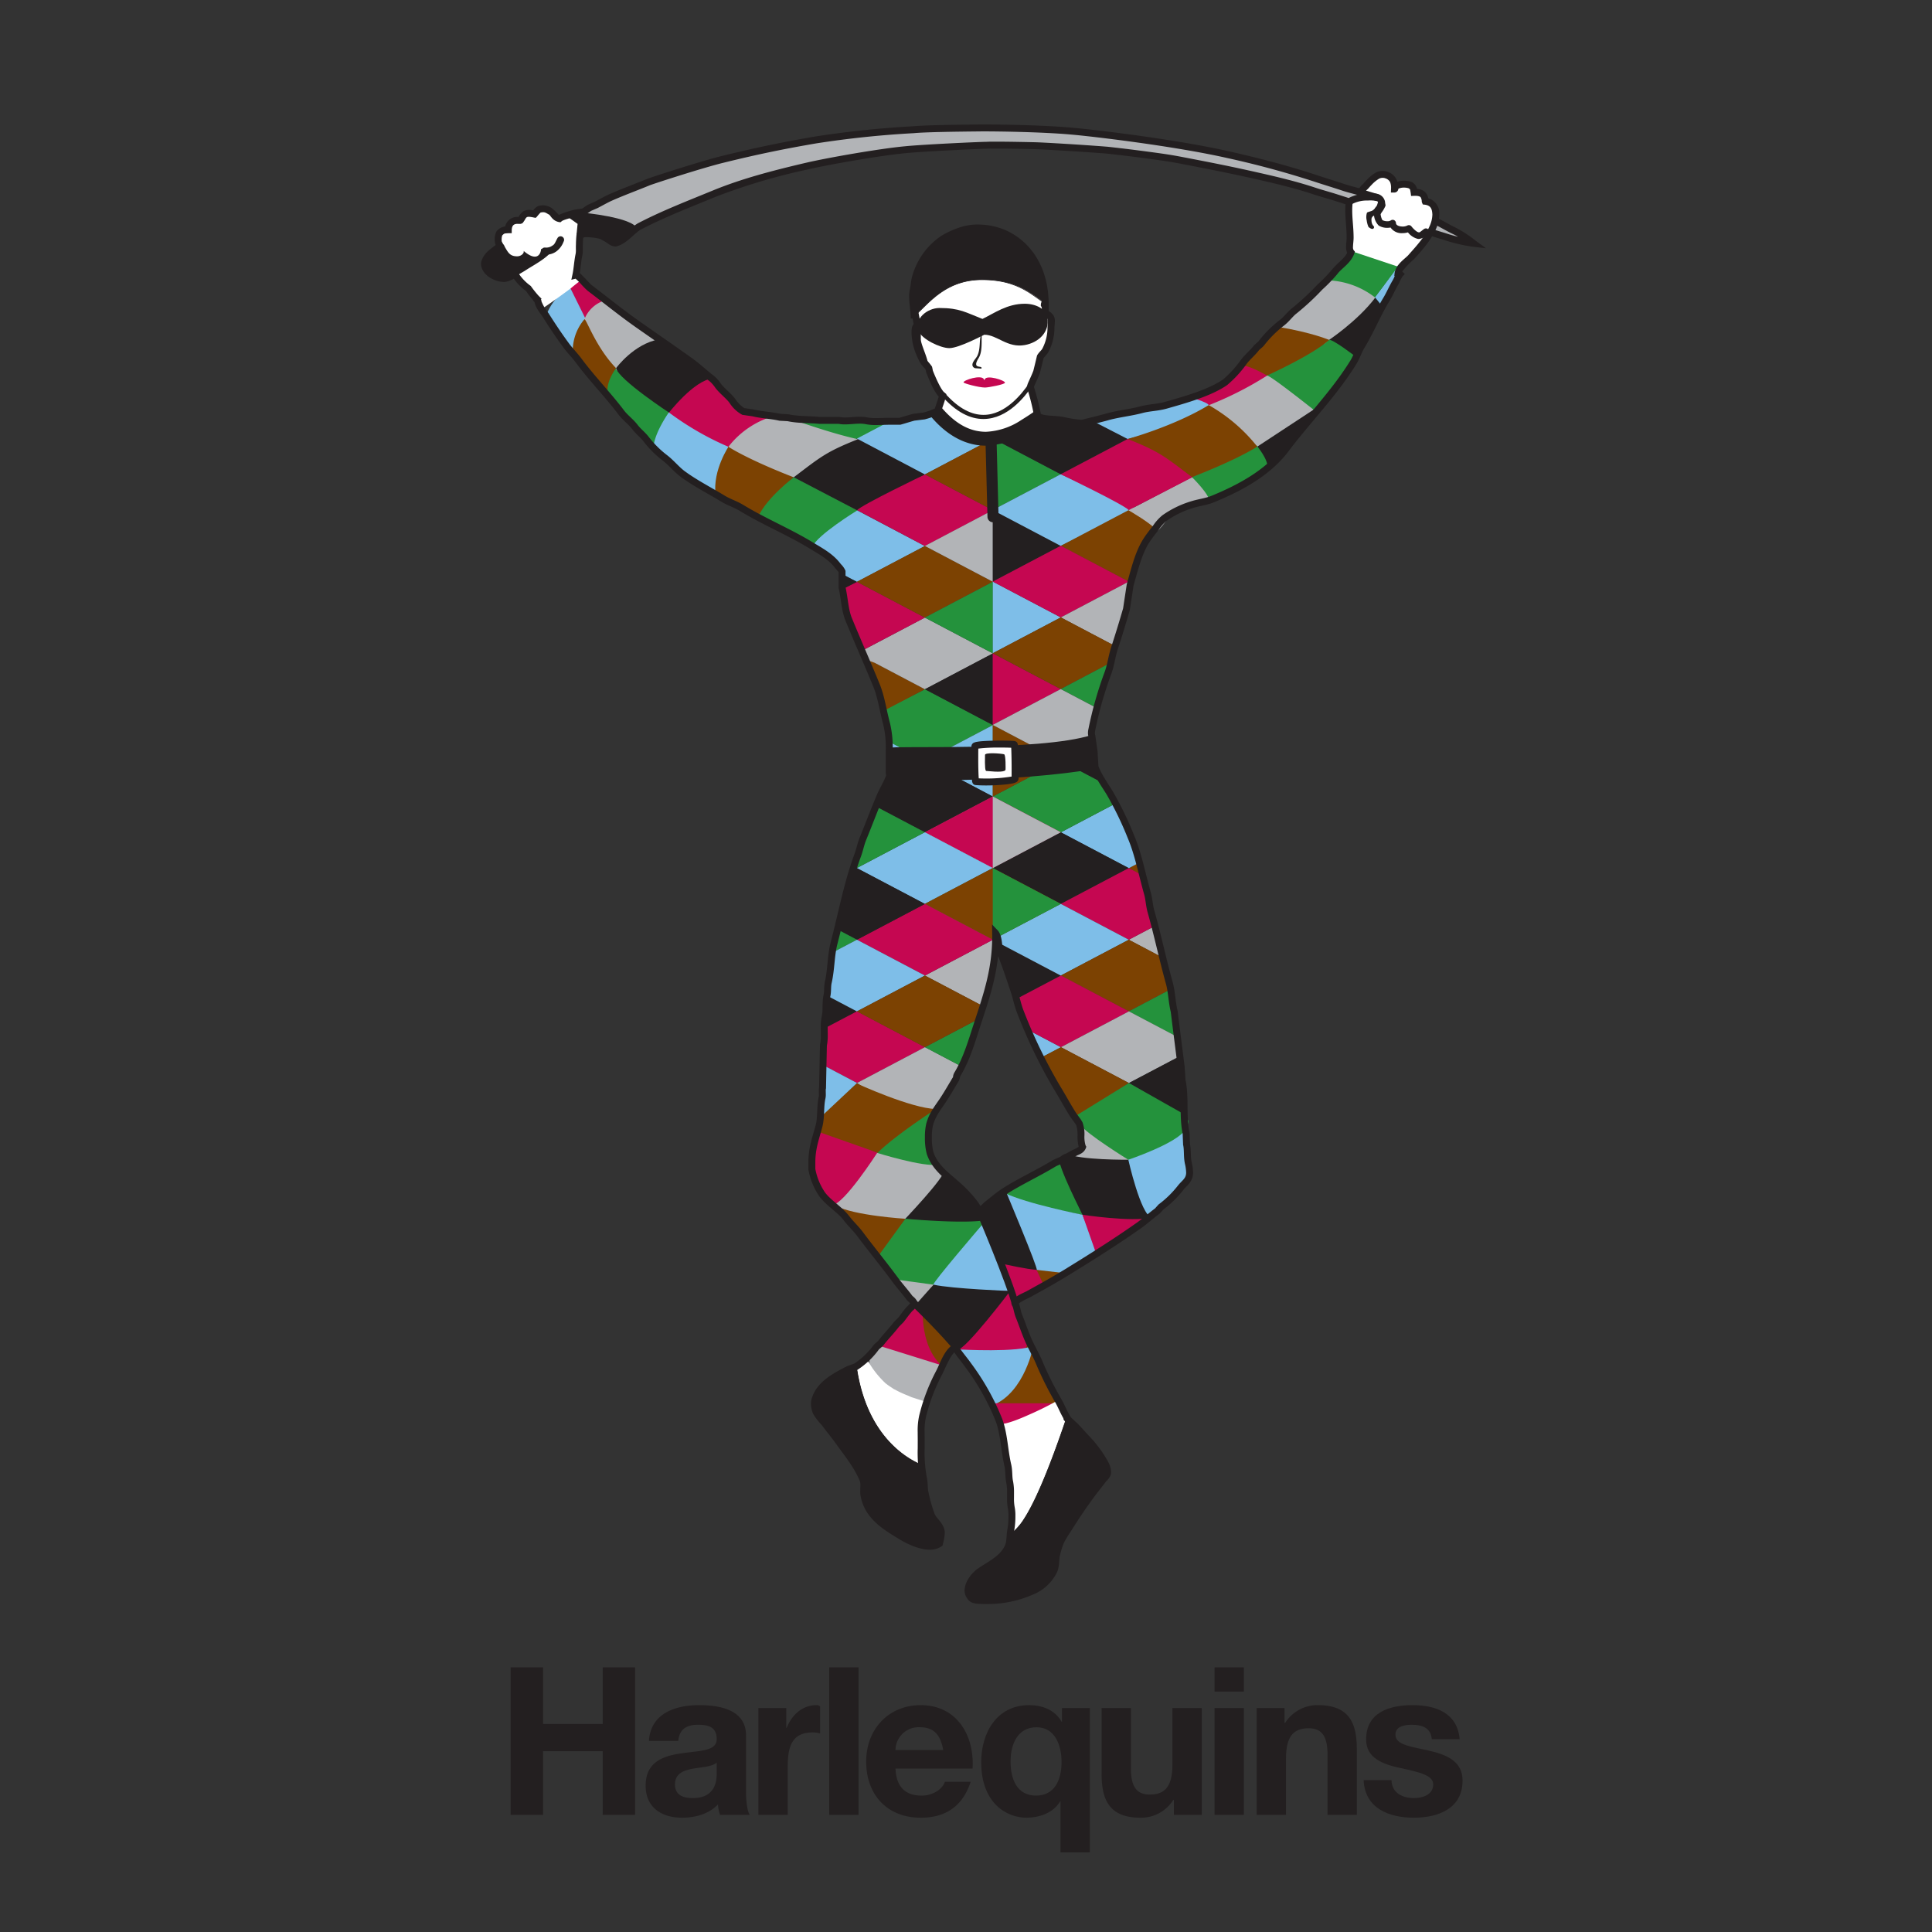 <svg xmlns="http://www.w3.org/2000/svg" width="500" height="500" viewBox="0 0 500 500"><rect x="0" y="0" width="500" height="500" fill="#333333" stroke="none"/><defs><style>.cls-1{fill:#231f20;}.cls-2{fill:#c50751;}.cls-3,.cls-8{fill:#b2b4b7;}.cls-4{fill:#7ebee8;}.cls-5{fill:#24923c;}.cls-6{fill:#7c4202;}.cls-7{fill:#fff;}.cls-8{fill-rule:evenodd;}.cls-9{fill:none;}.cls-10{fill:#fddcc8;}.cls-11{fill:#e9cab5;}.cls-12{fill:#dde0e0;}</style></defs><g id="_100941" data-name="100941"><polygon class="cls-1" points="213.953 257.6 221.791 261.732 213.262 266.225 213.953 257.6"/><polygon class="cls-2" points="239.383 271.002 221.788 280.281 212.874 275.587 213.285 271.414 213.254 266.22 221.788 261.727 239.383 271.002"/><polygon class="cls-3" points="248.987 276.06 245.241 283.202 242.092 287.593 228.299 284.664 221.782 280.278 239.382 270.998 248.987 276.06"/><polygon class="cls-4" points="306.505 289.357 291.981 298.312 291.981 300.657 295.85 317.003 308.119 304.332 306.505 289.357"/><polygon class="cls-3" points="292.009 300.137 288.901 293.907 279.048 290.191 280.159 296.867 276.286 299.338 284.059 303.745 292.009 300.137"/><polygon class="cls-5" points="262.39 306.88 259.624 310.17 280.164 314.414 273.986 300.052 262.39 306.88"/><path class="cls-1" d="M276.12,298.55c-.158-.086-2.321.579-1.979,2.01,1.041,4.391,7.544,16.808,7.544,16.808s16.894-2.091,16.336-2.254c-2.852-.847-6.01-14.98-6.01-14.98s-12.723.127-15.891-1.584"/><path class="cls-4" d="M260.05,308.762s6.321,17.961,8.25,19.89c1.579,1.579,5.026,2.218,5.026,2.218l10.843-6.742-4.02-9.747c-.002.002-14.484-2.862-20.099-5.618"/><path class="cls-1" d="M254.35,312.626l-4.675,9.884-.838,2.046s17.372,5.483,19.468,4.096c.442-.289-8.097-20.576-8.097-20.576Z"/><path class="cls-2" d="M280.14,314.379l3.517,9.97,7.036-4.396,7.326-4.838c-5.259,1.194-17.88-.737-17.88-.737"/><polygon class="cls-6" points="268.225 328.634 268.342 334.167 272.962 331.603 276.692 329.624 268.225 328.634"/><path class="cls-2" d="M248.764,324.534s4.127,10.068,7.706,15.712l13.853-7.178s-2.021-4.431-2.086-4.431c-4.828-.337-19.473-4.103-19.473-4.103"/><path class="cls-2" d="M232.293,342.375l-4.761,6.153s17.458,5.939,16.91,4.706c-2.142-4.818-5.63-17.818-5.63-17.818Z"/><path class="cls-6" d="M238.964,336.314s-1.685,11.925,5.218,17.504l2.316-4.661-1.249-4.249c-.002,0-3.452-5.761-6.285-8.594"/><path class="cls-3" d="M227.825,348.378s-11.016,4.818,10.503,17.337c.893.528.873-3,.873-3l5.326-9.118Z"/><path class="cls-5" d="M242.094,287.596l-3.685.802-11.711,7.223.213,4.386L242.14,303.84a14.399,14.399,0,0,0,1.309-1.309c-.112,0-2.412-2.742-2.412-2.742l-.985-7.563Z"/><polygon class="cls-2" points="211.805 292.115 227.127 298.309 219.466 311.619 215.389 311.817 210.82 306.802 210.049 300.441 211.805 292.115"/><polygon class="cls-1" points="253.446 313.305 255.146 317.249 234.266 315.442 244.293 303.451 253.446 313.305"/><path class="cls-3" d="M242.683,301.392c.172-.041,2.051,1.218,1.32,2.503-2.244,3.904-12.032,13.939-12.032,13.939s-17.169-6.015-16.58-6.015c2.965,0,11.611-13.448,11.611-13.448s12.152,3.763,15.681,3.021"/><path class="cls-5" d="M255.147,315.78s-11.188,15.401-13.585,16.697a63.794,63.794,0,0,1-6.807,2.67l-7.924-10.417,7.467-9.321s14.686,1.395,20.849.371"/><path class="cls-4" d="M255.736,317.182l5.426,14.738.213,2.199s-18.215.289-19.818-1.639c-.345-.411,12.554-15.427,12.554-15.427Z"/><path class="cls-6" d="M234.297,315.414l-7.61,10.489-4.696-7.477-5.869-6.462c4.696,2.643,18.176,3.451,18.176,3.451"/><polygon class="cls-3" points="241.634 332.479 238.425 339.994 235.64 335.444 231.085 331.039 241.634 332.479"/><path class="cls-1" d="M261.458,334.117s-7.518,11.042-12.559,15.427L236.97,337.686s4.594-5.223,4.661-5.209c4.721,1.055,19.828,1.639,19.828,1.639"/><path class="cls-2" d="M264.686,343.511l4,7.701-20.799-1.979c1.833.294,13.523-15.083,13.523-15.083Z"/><path class="cls-6" d="M270.412,357.156l3.965,6.457s-18.641.737-17.758-.294c3.426-4,9.386-15.549,9.386-15.549Z"/><path class="cls-4" d="M267.475,348.206s-2.208,12.032-10.417,15.408l-1.761-3.965-7.041-10.412c0-.002,15.697.878,19.22-1.031"/><path class="cls-2" d="M274.521,363.175s-4.991,9.829-13.061,15.107c-.868.569-1.761-4.838-1.761-4.838l-2.493-10.269h17.315Z"/><path class="cls-6" d="M242.237,287.009s-10.123,6.462-15.107,11.305l-15.408-5.426.289-4.264,9.671-8.24s14.102,6.482,20.555,6.625"/><path class="cls-2" d="M147.352,74.031l4.402,9.503,5.096-5.833A45.41,45.41,0,0,1,151.307,72.6c-1.296-1.579-3.955,1.431-3.955,1.431"/><path class="cls-4" d="M141.259,82.205l8.056,11.3,2.512-10.412-4.477-9.061c.002-.002-5.126,3.74-6.092,8.173"/><path class="cls-5" d="M156.633,102.37l12.853,14.331,4.412-10.676s-13.987-11.24-14.458-10.747c-2.512,2.589-2.807,7.092-2.807,7.092"/><path class="cls-3" d="M151.232,82.646c-.986,2.589,8.523,13.322,8.523,13.322l10.656-7.615s-8.437-4.604-13.118-10.798a8.274,8.274,0,0,0-6.061,5.091"/><path class="cls-6" d="M148.352,92.619s11.899,13.518,9.604,10.564c-2.29-2.955,1.483-7.905,1.483-7.905-5.321-5.467-7.807-13.073-8.209-12.635a12.673,12.673,0,0,0-2.878,9.976"/><path class="cls-1" d="M159.44,95.28c.716,3.005,13.956,11.671,13.956,11.671L184.26,97.569l-13.671-9.752c-6.586,1.168-11.149,7.462-11.149,7.462"/><path class="cls-2" d="M172.88,107.099l13.966,11.229,13.513-10.494s-6.228-.228-10.341-2.878c-3.538-2.285-5.01-7.046-5.467-7.015-4.914.314-11.671,9.159-11.671,9.159"/><path class="cls-4" d="M169.11,116.405l16.697,12.412,2.68-13.204A75.092,75.092,0,0,1,173.101,106.73s-4.168,5.822-3.991,9.676"/><path class="cls-5" d="M207.304,108.426c-1.036,3.615,14.757,5.235,14.757,5.235l9.29-4.782-21.686-.228s-2.148-.995-2.361-.224"/><path class="cls-6" d="M185.2,128.06s13.489,7.996,13.442,7.477c-.528-6.264,6.773-12.011,6.773-12.011l-16.712-8.188s-4.329,6.3-3.503,12.721"/><polygon class="cls-3" points="230.42 199.001 229.587 200.616 228.764 202.52 239.385 196.924 230.917 192.457 230.779 196.189 230.42 199.001"/><polygon class="cls-5" points="228.372 183.93 229.916 191.56 231.074 192.545 239.383 196.931 256.983 187.652 239.383 178.376 228.372 183.93"/><polygon class="cls-6" points="227.864 180.116 228.524 182.39 228.89 183.857 239.367 178.375 224.04 170.288 226.392 176.157 227.864 180.116"/><path class="cls-3" d="M222.726,168.598l1.172,2.127a18.552,18.552,0,0,1,2.517.833l12.939,6.819,17.6-9.276-17.6-9.274Z"/><polygon class="cls-2" points="218.045 152.457 218.983 159.063 221.918 165.808 223.385 168.229 239.365 159.833 221.765 150.559 218.045 152.457"/><polygon class="cls-4" points="207.706 140.222 214.732 144.373 217.599 148.68 220.803 150.08 221.772 150.592 239.378 141.318 221.772 132.042 207.706 140.222"/><polygon class="cls-6" points="221.761 150.564 239.36 159.838 256.96 150.564 239.36 141.289 221.761 150.564"/><polygon class="cls-2" points="220.134 131.137 239.378 141.32 256.98 132.046 239.378 122.775 220.134 131.137"/><path class="cls-1" d="M200.568,120.962l21.215,11.097c1.203-1.402,17.595-9.274,17.595-9.274l-17.605-9.276Z"/><polygon class="cls-4" points="230.786 108.762 221.775 113.509 239.37 122.783 256.975 113.509 245.538 107.482 239.954 107.518 230.786 108.762"/><polygon class="cls-6" points="239.369 122.773 256.975 132.049 256.975 113.499 239.369 122.773"/><polygon class="cls-3" points="239.359 141.294 256.959 150.563 256.959 132.018 239.359 141.294"/><polygon class="cls-5" points="239.359 159.83 256.959 169.106 256.959 150.556 239.359 159.83"/><polygon class="cls-1" points="239.38 178.378 256.975 187.659 256.975 169.102 239.38 178.378"/><polygon class="cls-4" points="239.38 196.921 256.975 206.19 256.975 187.646 239.38 196.921"/><polygon class="cls-3" points="239.365 215.433 256.965 224.714 256.965 206.164 239.365 215.433"/><polygon class="cls-5" points="239.359 233.973 256.959 243.247 256.959 224.698 239.359 233.973"/><path class="cls-5" d="M196.228,133.724l9.285,4.986s4.376,3.869,4.756,2.797c1.062-2.95,11.575-9.412,11.575-9.412l-16.427-8.57c0,.002-7.036,5.311-9.189,10.199"/><path class="cls-3" d="M188.507,115.63c6.046,3.778,16.91,7.893,16.91,7.893,7.077-5.362,8.396-6.584,16.645-9.864,0,0-6.34-1.168-20.449-6.34a22.851,22.851,0,0,0-13.107,8.311"/><polygon class="cls-4" points="265.816 266.396 274.573 271.014 269.314 273.782 265.816 266.396"/><polygon class="cls-1" points="258.414 243.977 274.557 252.481 263.13 258.497 262.333 256.313 260.216 250.1 258.479 245.942 258.414 243.977"/><polygon class="cls-6" points="295.884 226.678 292.108 224.688 295.052 223.135 295.884 226.678"/><polygon class="cls-4" points="292.385 216.173 294.918 223.21 292.116 224.693 274.51 215.417 288.923 207.818 290.349 211.929 292.385 216.173"/><polygon class="cls-1" points="217.955 148.533 221.772 150.595 218.046 152.457 217.955 148.533"/><polygon class="cls-5" points="285.838 202.839 287.42 205.767 288.664 207.961 274.512 215.424 256.905 206.143 274.512 196.868 285.838 202.839"/><polygon class="cls-3" points="301.055 247.914 292.121 243.203 298.984 239.588 301.055 247.914"/><polygon class="cls-4" points="230.147 192.004 239.336 196.846 230.324 201.593 230.386 198.177 230.147 192.004"/><polygon class="cls-1" points="256.926 206.119 239.331 215.393 226.737 208.758 228.35 205.351 229.943 201.788 239.331 196.843 256.926 206.119"/><polygon class="cls-2" points="274.533 215.389 256.923 224.668 239.321 215.389 256.923 206.119 274.533 215.389"/><polygon class="cls-1" points="292.131 224.663 274.534 233.933 256.92 224.663 274.534 215.383 292.131 224.663"/><polygon class="cls-2" points="295.9 226.649 297.585 235.487 298.793 239.696 292.123 243.208 274.523 233.934 292.123 224.659 295.9 226.649"/><polygon class="cls-4" points="256.933 224.655 239.333 233.929 221.733 224.655 239.333 215.38 256.933 224.655"/><polygon class="cls-6" points="274.533 233.926 256.928 243.2 239.333 233.926 256.928 224.65 274.533 233.926"/><polygon class="cls-4" points="292.131 243.202 274.525 252.476 256.92 243.202 274.525 233.926 292.131 243.202"/><polygon class="cls-6" points="301.342 248.052 302.246 252.108 302.885 256.078 292.128 261.748 274.523 252.474 292.128 243.198 301.342 248.052"/><polygon class="cls-5" points="226.743 208.748 239.333 215.385 221.738 224.659 220.869 224.202 222.19 221.496 222.728 218.505 226.743 208.748"/><polygon class="cls-5" points="304.623 268.331 292.12 261.746 303.051 255.985 304.623 268.331"/><polygon class="cls-3" points="258.401 243.955 257.167 248.488 255.908 256.468 254.552 260.473 239.364 252.472 256.964 243.198 258.401 243.955"/><polygon class="cls-2" points="292.17 261.746 274.57 271.015 266.285 266.661 264.433 262.929 263.036 258.538 274.57 252.466 292.17 261.746"/><polygon class="cls-3" points="304.727 268.362 305.057 270.996 305.287 273.378 292.159 280.291 274.564 271.017 292.159 261.741 304.727 268.362"/><polygon class="cls-1" points="305.895 283.795 306.433 286.248 306.809 288.872 292.157 280.293 305.337 273.354 305.651 277.871 305.895 283.795"/><polygon class="cls-2" points="256.972 243.202 239.367 252.476 221.767 243.202 239.367 233.926 256.972 243.202"/><polygon class="cls-6" points="292.17 280.289 278.24 289.168 276.092 286.066 272.326 279.878 269.311 273.777 274.575 271.004 292.17 280.289"/><path class="cls-5" d="M306.444,288.36l.168,1.472s2.153-.868.045,2.61c-2.117,3.472-14.65,7.697-14.65,7.697s-11.113-6.859-12.652-9.259c-1.538-2.39-.304-.685-.304-.685l-1.036-1.173,14.149-8.737Z"/><polygon class="cls-5" points="248.48 275.813 239.362 271.011 253.466 263.582 248.48 275.813"/><polygon class="cls-4" points="212.76 275.509 221.796 280.275 212.745 288.768 212.76 275.509"/><polygon class="cls-1" points="239.369 233.934 221.769 243.208 216.778 240.579 218.185 233.69 220.733 225.207 221.769 224.663 239.369 233.934"/><polygon class="cls-5" points="216.784 240.571 221.77 243.2 215.267 246.628 216.784 240.571"/><polygon class="cls-4" points="239.369 252.472 221.774 261.748 214.012 257.657 214.895 251.747 215.555 246.472 221.774 243.198 239.369 252.472"/><polygon class="cls-6" points="254.55 260.47 254.206 262.028 253.713 263.46 239.367 271.019 221.767 261.745 239.367 252.469 254.55 260.47"/><path class="cls-1" d="M235.954,337.911l1.228-1.309c.015.015,5.579,5.29,10.259,10.685l-1.356,1.173c-4.553-5.248-10.011-10.432-10.131-10.549m-.007-.01.005.01h-.005Z"/><path class="cls-3" d="M371.022,56.943c1.737.811,3.706,2.036,5.326,2.787a30.452,30.452,0,0,1,4.965,3.244,42.749,42.749,0,0,1-7.106-1.651c-1.868-.615-2.883-.833-4.711-1.543a1.716,1.716,0,0,1,.031-1.304,2.694,2.694,0,0,1,.818-1.254,1.596,1.596,0,0,1,.678-.28"/><path class="cls-1" d="M381.205,63.864a43.571,43.571,0,0,1-7.29-1.691c-1.818-.605-2.864-.823-4.752-1.558l-.345-.132-.141-.335a2.174,2.174,0,0,1-.208-.94,2.886,2.886,0,0,1,.239-1.112,3.577,3.577,0,0,1,1.086-1.589,2.555,2.555,0,0,1,1.112-.457l.254-.031.244.107c1.802.847,3.778,2.072,5.326,2.792a31.22,31.22,0,0,1,5.117,3.33l2.721,2Zm-6.721-3.395c.655.218,1.696.524,2.847.811a14.331,14.331,0,0,0-1.361-.742c-1.594-.737-3.431-1.864-5.027-2.639a.125.125,0,0,0-.055.036c-.223.177-.254.249-.533.864a1.312,1.312,0,0,0-.086.32c1.503.553,2.473.781,4.215,1.35"/><polygon class="cls-7" points="241.987 107.757 249.825 112.66 261.465 112.291 269.064 109.107 266.699 100.283 244.195 101.386 241.987 107.757"/><path class="cls-8" d="M162.562,60.186S233.903,14.954,350.917,52.53l2.026-2.472S239.3,7.755,150.187,55.906Z"/><path class="cls-1" d="M164.866,59.143c-1.148-2.914-14.027-4.101-14.027-4.101-3.869.076-16.123,5.508-21.408,8.843-8.183,5.163-.756,7.838,1.223,8.082,1.411.194,3.142-.624,5.503-1.995,2.675-1.543,7.113-3.675,8.066-4.376,1.986-1.574,6.427-4.807,10.011-4.807,2.852,0,2.96,1.294,5.548,2.077.385.132,5.178-3.493,5.085-3.722"/><path class="cls-7" d="M149.226,60.551l.254-2.61c-.945-.67-1.995-1.457-3.112-2.148-.716-.436-1.579.462-2.34.168-.777-.304-1.457-1.797-2.275-1.833a5.447,5.447,0,0,0-1.462.117c-.867.172-1.055,1.021-1.694,1.265a2.314,2.314,0,0,0-3.402,1.655c-2.077,0-2.924.436-2.924,2.325-1.979,0-3.747,1.198-2.797,2.543,1.909,2.711,1.914,4.3,4.376,4.3,1.041,0,1.893-.838,1.66-1.402,3.838,3.275,4.524.249,4.524-.543a2.43,2.43,0,0,0,2.112.299c.543-.107.904-.208.725.112-1.036,1.883-5.005,3.95-6.651,5.031-.833.548-1.021.603-2.234,1.366l5.041,5.716c-.218.589.538,3.431,1.067,3.108,1.66-1.02,7.498-5.254,7.824-5.563.244-.249,2.493-2,2.493-2,.127-.685-1.421-1.163-1.376-1.268,1.457-3.376,1.316-8.884,1.316-9.381-.002-.329-.803-1.257-1.124-1.257"/><path class="cls-7" d="M349.669,51.403l6.087.055c.031-.107-3.558-2.01-3.558-2.01l4.462-3.783c2.777-1.34,3.701,2.639,4.335,2.878,0,0,4.635-2.33,5.031,1.376,2.067,0,2.873.471,2.873,2.35a3.044,3.044,0,0,1,2.782,3.62c-1.122,7.163-9.529,12.616-9.859,14.803-.091.538-11.269-4.574-11.752-5.051-1.268-1.254.239-1.873-.818-10.807-.041-.314.096-3.431.416-3.431"/><path class="cls-1" d="M353.876,54.948c1.299-.447,1.208-.28,1.919-.974,1.189-1.163.569-3.108,1.888-2.68a2.703,2.703,0,0,1,.888,1.933,7.82,7.82,0,0,1-1.077,1.852c-.141.543-1.259.66-1.259.66a1.08,1.08,0,0,0-1.304,1.101c0,1.802.95,1.553.605,2.187-.345.624-1.366-.28-1.366-.28a6.079,6.079,0,0,1-.467-1.696,3.796,3.796,0,0,1,.045-1.945"/><path class="cls-7" d="M222.51,353.127a18.337,18.337,0,0,0,1.782-1.538,24.257,24.257,0,0,0,4.893,6.407,17.786,17.786,0,0,0,1.742,1.218,2.323,2.323,0,0,0,.65.39,26.37,26.37,0,0,0,3.457,1.599c.366.163.696.315.924.406,0,0,1.964.62,3.295,1.06a4.932,4.932,0,0,0,.751.172,30.371,30.371,0,0,0-1.299,6.979,65.196,65.196,0,0,0,.107,9.472c-.019-.208-14.133-4.326-17.154-25.49l.852-.676"/><path class="cls-1" d="M239.086,382.015c-.101-.847-.194-1.742-.275-2.721-.019-.208-14.133-4.321-17.154-25.49-.026-.182-5.113,1.569-8.188,4.543-2.304,2.228-3.818,5.194-1.395,8.269,16.413,20.849,9.625,16.133,11.819,21.865,2.869,7.484,18.803,14.341,19.61,10.326,1.285-6.412-2.66-1.098-4.417-16.793"/><path class="cls-1" d="M239.086,382.015l.081-.005c-.096-.847-.187-1.742-.268-2.721v-.005a.096.096,0,0,0-.045-.067.876.876,0,0,0-.249-.127c-1.883-.828-14.073-5.802-16.86-25.301l-.06-.076-.05-.015a1.572,1.572,0,0,0-.366.091,23.92,23.92,0,0,0-7.589,4.635,7.086,7.086,0,0,0-2.517,4.869,5.398,5.398,0,0,0,1.304,3.386,142.281,142.281,0,0,1,9.747,13.427c1.589,2.66,1.852,3.864,1.852,4.807,0,.498-.076.929-.076,1.457a6.553,6.553,0,0,0,.524,2.467c1.146,2.99,4.218,5.802,7.563,7.874,3.35,2.077,6.975,3.407,9.25,3.407a3.298,3.298,0,0,0,1.524-.304,1.422,1.422,0,0,0,.746-.995,11.113,11.113,0,0,0,.244-2.055,2.943,2.943,0,0,0-.528-1.837,15.104,15.104,0,0,1-2-3.182c-.772-1.782-1.569-4.651-2.142-9.731l-.083.003-.091.015c.761,6.788,1.933,9.656,2.919,11.245.498.802.933,1.275,1.249,1.742a2.777,2.777,0,0,1,.502,1.746,10.355,10.355,0,0,1-.249,2.031,1.242,1.242,0,0,1-.66.873,3.041,3.041,0,0,1-1.431.28c-2.218.005-5.828-1.32-9.154-3.386-3.33-2.05-6.381-4.852-7.493-7.771a6.555,6.555,0,0,1-.524-2.416c0-.512.076-.945.076-1.457,0-.979-.28-2.239-1.869-4.893a142.151,142.151,0,0,0-9.757-13.448,5.202,5.202,0,0,1-1.268-3.28,6.932,6.932,0,0,1,2.462-4.742,21.665,21.665,0,0,1,4.869-3.395c.772-.411,1.467-.725,2-.945a6.332,6.332,0,0,1,.65-.249,1.327,1.327,0,0,1,.314-.086v-.05l-.026.046.026.005v-.05l-.026.046.036-.067-.071.015.036.05.036-.067-.071.015c1.507,10.599,5.807,16.946,9.726,20.651a24.876,24.876,0,0,0,5.209,3.802c.691.376,1.259.634,1.655.818.194.081.35.153.452.194a.862.862,0,0,0,.122.055l.015.01.041-.05-.067.005c.01.055.031.045.026.045l.041-.05-.067.005.086-.01-.086.01c.086.974.172,1.878.268,2.725l.094-.013"/><path class="cls-1" d="M261.782,397.658c.015-.086.019-.198.036-.299a2.391,2.391,0,0,0-.036.299"/><path class="cls-1" d="M261.782,397.658l.086.01c.015-.091.019-.194.036-.304l-.172-.015c-.015.091-.026.198-.041.304l.177.015-.086-.01.086.005c.005-.101.019-.203.031-.294l-.081-.01-.086-.01c-.015.107-.026.203-.041.299l.091.01.086.005-.086-.005"/><path class="cls-7" d="M276.063,366.868c.015-.05.33.218.802.665l-.345-.026s-.816-1.974-2.548-5.194a85.188,85.188,0,0,1-7.823,3.883c-4.208,1.893-6.194,2.316-7.082,2.361,1.558,5.376,2.498,13.63,2.873,21.021a47.56,47.56,0,0,1-.122,7.778c.421-2.407,3.594,1.067,14.245-30.489"/><path class="cls-1" d="M276.866,367.533c-.476-.452-.787-.716-.802-.665-10.651,31.556-13.824,28.079-14.245,30.489-.015.101-.026.213-.041.299a.954.954,0,0,0-.01.127,7.105,7.105,0,0,1-.361,1.847c-2.026,6.3-12.264,6.548-10.046,13.413.72,2.199,18.581.95,21.442-6.529,2.204-5.747-2.69-3.929,13.738-24.773,1.843-2.338-6.955-11.665-9.676-14.208"/><path class="cls-1" d="M276.866,367.533l.055-.067c-.213-.218-.402-.376-.538-.493a1.313,1.313,0,0,0-.177-.132l-.06-.045-.076-.02-.091.067c-5.316,15.772-8.778,22.789-10.946,26.16a14.714,14.714,0,0,1-2.366,2.95c-.528.502-.828.761-.933,1.395-.015.107-.031.203-.041.299a1.047,1.047,0,0,0-.01.137,7.221,7.221,0,0,1-.356,1.823c-.904,2.812-3.467,4.417-5.828,5.95a17.739,17.739,0,0,0-3.153,2.421,4.636,4.636,0,0,0-1.381,3.249,5.929,5.929,0,0,0,.32,1.842c.127.381.603.615,1.32.787a13.003,13.003,0,0,0,2.823.254A31.691,31.691,0,0,0,265.49,412.35c3.396-1.208,6.357-3.091,7.402-5.807a12.182,12.182,0,0,0,.766-3.376,13.467,13.467,0,0,1,1.979-5.9c1.651-3.026,4.818-7.651,10.975-15.473a1.363,1.363,0,0,0,.268-.873,6.997,6.997,0,0,0-1.213-3.163,60.941,60.941,0,0,0-8.747-10.29l-.054.065-.06.055a75.181,75.181,0,0,1,5.883,6.35,36.188,36.188,0,0,1,2.833,3.904,6.923,6.923,0,0,1,1.189,3.077,1.179,1.179,0,0,1-.239.772c-8.214,10.422-11.102,15.184-12.214,18.062a12.233,12.233,0,0,0-.777,3.39,11.625,11.625,0,0,1-.756,3.34c-1,2.634-3.914,4.498-7.29,5.701a31.487,31.487,0,0,1-10.006,1.751,12.886,12.886,0,0,1-2.782-.249c-.701-.158-1.127-.411-1.198-.665a5.884,5.884,0,0,1-.314-1.797,4.428,4.428,0,0,1,1.34-3.127,32.69,32.69,0,0,1,4.909-3.584,9.823,9.823,0,0,0,4.106-4.848,6.951,6.951,0,0,0,.366-1.878.581.581,0,0,1,.01-.127l-.086-.005.086.01c.015-.091.026-.194.036-.304l-.081-.005.076.01c.107-.569.356-.777.888-1.285.792-.772,2.142-2.153,4.28-6.3,2.142-4.137,5.091-11.051,9.082-22.885l-.076-.031v.081l.076-.05-.076-.031v.031l-.019.05h.019v-.05l-.019.05a1.698,1.698,0,0,1,.249.182c.127.112.304.264.507.457l.06-.055"/><line class="cls-9" x1="192.456" y1="117.166" x2="192.451" y2="117.171"/><path class="cls-1" d="M251.945,313.694l-.067.019Z"/><polygon class="cls-1" points="253.676 313.356 253.659 313.471 253.741 313.457 253.676 313.356"/><polygon class="cls-4" points="276.364 128.891 276.364 128.891 276.323 128.87 276.364 128.891"/><path class="cls-7" d="M350.908,87.707Zm-68.76,103.115v0"/><path class="cls-7" d="M362.368,70.943l-.467-.203a.188.188,0,0,0,.005-.026l.471.198a.081.081,0,0,1-.01.031"/><path class="cls-10" d="M361.722,70.647s-.031-.005-.041-.005l-1.488-.629.026-.026,1.524.65v.005l-.021.005"/><path class="cls-10" d="M361.9,70.739l-.218-.096a.202.202,0,0,1,.031.005l.031-.005v-.005l.163.076a.048.048,0,0,1-.005.015"/><path class="cls-11" d="M352.928,66.902l-1.883-.806c-.141-.072-.275-.141-.39-.203l2.29.981-.016.029"/><path class="cls-11" d="M351.047,66.095l-1.127-.488a.232.232,0,0,1-.05-.055l.787.34c.117.062.249.132.39.203"/><path class="cls-10" d="M148.593,71.79l.838-.524-.015.031-.823.493"/><path class="cls-12" d="M139.407,78.112c-.112-.172-.194-.294-.254-.38l.026-.01c.026.055.072.122.122.208l3.792.117-3.792-.117c.029.055.065.112.106.182"/><polygon class="cls-5" points="274.526 122.728 256.92 132.003 256.92 113.454 274.526 122.728"/><polygon class="cls-1" points="274.541 141.248 256.934 150.517 256.934 131.972 274.541 141.248"/><polygon class="cls-4" points="274.541 159.785 256.934 169.059 256.934 150.509 274.541 159.785"/><polygon class="cls-2" points="274.518 178.331 256.908 187.611 256.908 169.062 274.518 178.331"/><polygon class="cls-6" points="274.518 196.874 256.908 206.143 256.908 187.598 274.518 196.874"/><polygon class="cls-3" points="274.533 215.389 256.923 224.668 256.923 206.119 274.533 215.389"/><polygon class="cls-5" points="274.533 233.926 256.928 243.2 256.928 224.65 274.533 233.926"/><polygon class="cls-4" points="294.169 131.696 274.518 141.276 256.907 132.002 274.518 122.726 294.169 131.696"/><polygon class="cls-6" points="299.541 135.909 295.495 142.042 293.094 150.033 292.12 150.545 274.518 141.271 292.12 131.995 299.541 135.909"/><path class="cls-3" d="M313.634,129.946l-10.199,2.335s-3.67,5.939-4.223,4.95c-.893-1.584-7.158-5.178-7.158-5.178L308.48,123.479c.002,0,3.002,1.579,5.153,6.467"/><polygon class="cls-1" points="283.109 108.715 292.12 113.462 274.525 122.737 256.913 113.462 268.352 107.437 275.508 109.179 283.109 108.715"/><path class="cls-2" d="M314.582,120.414s-22.464,11.585-22.464,11.599c-1.208-1.402-17.6-9.276-17.6-9.276l17.6-9.274Z"/><path class="cls-4" d="M362.064,70.001l-4.3,9.879-2.036-2.883s3.857-4.909,5.264-7.29c1.402-2.381,1.072.294,1.072.294"/><polygon class="cls-5" points="361.805 69.008 355.759 77.075 342.404 73.424 350.364 65.196 361.805 69.008"/><path class="cls-3" d="M355.923,77.031l-7.453,14.245-18.193-6.604s12.326-12.128,13.006-12.128a21.025,21.025,0,0,1,12.64,4.487"/><path class="cls-1" d="M358.055,79.685l-7.63,13.691-6.945-5.072s7.757-5.077,12.443-11.274Z"/><path class="cls-6" d="M344.069,88.012,330.134,98.918l-8.859-4.661s8.524-9.829,9.108-9.731c9.376,1.556,13.686,3.486,13.686,3.486"/><path class="cls-5" d="M351.113,92.497l-10.762,14.478-12.616-9.716s11.616-5.188,16.224-9.25c.62-.548,7.154,4.488,7.154,4.488"/><path class="cls-2" d="M328.168,97.356l-15.865,8.955-3.055-3.543a28.569,28.569,0,0,0,7.137-3.325,24.931,24.931,0,0,0,4.94-4.864c2.259.002,6.843,2.777,6.843,2.777"/><path class="cls-3" d="M340.932,106.809l-15.083,9.173-13.813-10.807a88.69,88.69,0,0,0,15.86-7.955c.582-.366,13.035,9.59,13.035,9.59"/><polygon class="cls-1" points="340.818 106.583 327.706 121.939 325.412 115.568 340.002 105.983 340.818 106.583"/><path class="cls-4" d="M312.816,104.845c1.036,3.615-20.981,8.767-20.981,8.767l-9.295-4.782,25.18-6.113c0,.002,4.878,1.358,5.096,2.129"/><path class="cls-5" d="M328.022,121.158c-.407,3.142-15.083,9.159-15.032,8.64.153-1.756-4.508-6.321-4.508-6.321l16.707-8.188s3.127,3.62,2.833,5.869"/><path class="cls-6" d="M325.384,115.586c-6.041,3.778-16.904,7.893-16.904,7.893-7.077-5.362-8.391-6.584-16.645-9.869,0,0,11.905-3.254,20.981-8.767a43.121,43.121,0,0,1,12.569,10.742"/><polygon class="cls-2" points="292.137 150.519 274.533 159.794 256.926 150.519 274.533 141.245 292.137 150.519"/><polygon class="cls-3" points="292.827 150.885 291.549 157.565 289.63 163.8 288.666 167.236 274.533 159.789 292.133 150.514 292.827 150.885"/><path class="cls-6" d="M288.666,167.226l-.228,1.837c-.234-.055-.959,2.447-.959,2.447l-12.946,6.823-17.6-9.28,17.6-9.274Z"/><polygon class="cls-5" points="284.794 179.404 284.133 181.557 283.571 183.091 274.534 178.329 287.474 171.501 286.347 175.76 284.794 179.404"/><polygon class="cls-1" points="283.475 198.955 284.312 200.57 285.13 202.475 274.51 196.879 282.982 192.412 283.12 196.144 283.475 198.955"/><polygon class="cls-3" points="283.568 183.105 281.802 189.207 282.816 192.501 274.512 196.882 256.907 187.608 274.512 178.333 283.568 183.105"/><path class="cls-7" d="M236.458,80.822a2.594,2.594,0,0,1,.574,1.148c.402,2.524.945,8.575,2.564,12.235.361.811.828,1.61,1.173,2.477,2.244,5.706,7.711,12.113,14.113,11.676,6.711-.457,10.549-5.656,12.697-11.803a32.186,32.186,0,0,0,1.488-3.625c.498-2.172,2.519-4.431,2.732-6.484.101-.959-.046-3.173.01-4.056.076-1.335-1.665-1.756-1.665-2.838,0-7.402-17.159-9.118-17.159-9.118-6.906,1.107-15.405,8.101-16.527,10.386"/><path class="cls-1" d="M251.919,93.598h0c-.634,1.072.036,1.579.462,1.696l1.594.107c.476-1.036-2.639.397-.711-2.732.933-1.503.756-3.747.797-5.615a2.411,2.411,0,0,1,.395-.995c-1.107.493-.701,2.823-1.107,4.756-.353,1.681-.922,1.854-1.429,2.782"/><path class="cls-2" d="M254.607,98.095c-.701-1.172-5.249.259-5.249.868,0,.259,3.969,1.33,5.574,1.33.797,0,5.153-.787,5.153-1.264,0-.594-4.752-2.107-5.235-.852-.146.389-.025.273-.244-.083"/><path class="cls-1" d="M236.568,81.539c-2.234-14.874,6.797-22.478,17.545-22.454,9.362.015,16.6,8.742,16.6,19.504-3.519-2.223-7.194-6.204-16.535-6.204-9.367,0-13.752,6.01-17.275,9.173"/><path class="cls-1" d="M236.985,81.487l.091-.01a26.254,26.254,0,0,1-.32-4.02c0-12.073,8.965-18.215,17.332-18.219a15.257,15.257,0,0,1,11.707,5.711A21.33,21.33,0,0,1,270.576,78.66h.086l.05-.072c-3.477-2.194-7.254-6.305-16.559-6.3-9.355,0-13.743,6.005-17.229,9.137l.06.06.091-.01-.091.01.055.067c3.517-3.163,7.848-9.092,17.114-9.092,9.259,0,12.956,4.051,16.458,6.275l.141.081V78.66A21.465,21.465,0,0,0,265.93,64.841a15.45,15.45,0,0,0-11.843-5.778,17.661,17.661,0,0,0-11.92,4.635c-3.321,3.067-5.579,7.676-5.579,13.757a27.845,27.845,0,0,0,.304,4.051l.026.158.122-.112Z"/><path class="cls-1" d="M254.256,82.537c-4.28-1.651-5.874-2.828-11.118-2.828-3.178,0-6.675,2.828-5.407,5.979.852,2.112,5.644,4.407,7.95,4.407,2.543,0,8.97-3.467,9.056-3.467,3.33,0,5.945,3.493,10.473,2.67,3.503-.624,6.436-3.249,5.883-7.077-.315-2.204-2.94-3.61-5.883-3.61-4.597.002-7.856,2.439-10.954,3.926"/><path class="cls-1" d="M243.523,102.232l.813-.711c3.807,4.381,7.24,5.848,10.188,5.848,5.651.036,9.996-5.558,11.575-7.859v.005l.883.615c-1.644,2.325-6.072,8.276-12.458,8.31-3.335.011-7.072-1.678-11.001-6.207"/><path class="cls-1" d="M237.198,84.243a5.407,5.407,0,0,0-.309,2.517,15.616,15.616,0,0,0,3.015,8.178c1.107-.543-1.594-5.579-1.594-7.082-.002-1.725.08-2.912-1.112-3.613"/><path class="cls-1" d="M252.758,313.913h.005l1.651-.706c.01.031,7.711,18.037,9.326,24.438l-1.746.426c-1.502-6.044-9.214-24.137-9.235-24.158"/><path class="cls-1" d="M349.032,51.252a10.213,10.213,0,0,1,4.828-1.148c.402-.02.65-.031.859-.031.356.005.533.026.979.05a2.572,2.572,0,0,1,2.777,2.325h-1.797c.016-.228-.141-.421-1.091-.533-.493-.031-.624-.05-.868-.05-.153,0-.376.01-.766.031a8.327,8.327,0,0,0-4.189.995Z"/><polygon class="cls-1" points="351.53 50.599 352.052 48.889 356.698 50.29 356.174 52.001 351.53 50.599"/><path class="cls-1" d="M240.909,107.773l.01.005,2.732-2.325c4.187,4.904,8.015,6.269,11.477,6.295a17.905,17.905,0,0,0,9.168-3.036c1.371-.842,2.275-1.447,2.833-1.833.553-.385.72-.524.725-.524l2.244,2.797a44.513,44.513,0,0,1-3.924,2.62,21.445,21.445,0,0,1-11.046,3.563h-.081c-4.503.002-9.518-2.068-14.138-7.562"/><path class="cls-1" d="M255.557,133.766l-.512-19.571a1.437,1.437,0,0,1,2.873-.071l.502,19.564a1.431,1.431,0,0,1-1.39,1.476h-.036a1.432,1.432,0,0,1-1.438-1.399"/><path class="cls-1" d="M250.344,413.714h0a3.455,3.455,0,0,1-.716-2.127c.086-2.584,2.177-4.68,3.204-5.467,2.914-2.046,6.122-3.407,7.29-6.285.472-1.046.275-2.477.639-4.326a19.659,19.659,0,0,0,.223-3.204,8.745,8.745,0,0,0-.112-1.711,13.647,13.647,0,0,1-.244-2.95v-1.285a12.445,12.445,0,0,0-.213-2.67c-.32-1.534-.158-3.036-.462-4.244-.933-4.122-1-8.259-2.264-11.625a61.405,61.405,0,0,0-7.828-13.946c-.868-1.244-1.95-2.493-2.893-3.873-1.275,1.32-2.132,3.685-3.158,5.726A47.666,47.666,0,0,0,239.616,366.8a16.47,16.47,0,0,0-.33,3.818c0,.696.015,1.421.015,2.182,0,.665-.005,1.33-.005,1.986a35.65,35.65,0,0,0,.563,7.594c.34,1.589.153,2.792.452,3.893a36.906,36.906,0,0,0,1.558,5.493c.402,1.041,1.802,2.005,2.442,3.747a3.859,3.859,0,0,1,.194,1.268,13.234,13.234,0,0,1-.507,2.888l-.081.35-.294.208a5.358,5.358,0,0,1-3.02.838c-3.101-.026-6.371-1.828-7.955-2.771-3.148-1.94-6.362-3.828-8.458-7.194a12.522,12.522,0,0,1-1.376-3.472,6.817,6.817,0,0,1-.182-1.68c0-.569.036-1.096.036-1.548a3.15,3.15,0,0,0-.153-1.137c-1.447-3.493-3.991-6.599-6.23-9.711-1.141-1.589-2.447-3.153-3.675-4.823a15.465,15.465,0,0,1-2.158-2.802,6.619,6.619,0,0,1-.569-2.644,4.454,4.454,0,0,1,.172-1.309c1.335-4.457,5.716-6.615,9.194-8.422q.922-.32,1.859-.665a20.193,20.193,0,0,0,5.091-4.924c.371-.32.751-.665,1.021-.888,1.33-1.761,2.812-3.208,4.117-4.924.411-.416.828-.842,1.177-1.182.634-.833,1.244-1.716,2-2.589.304-.309.802-.807,1.041-1.081-.198-.218-.564-.507-.969-.995-1.112-1.493-2.412-2.924-3.57-4.493-2.981-4.041-6.163-7.888-9.204-11.96-.969-1.309-2.304-2.512-3.447-4.02-1.502-2.036-4.452-3.721-6.335-6.223a17.948,17.948,0,0,1-2.792-6.771l-.026-.112v-1.943c0-3.852,1.101-6.656,1.873-9.554.569-2.055.228-4.685.792-7.326a3.673,3.673,0,0,0,.055-.711c0-.294-.015-.615-.02-.94a3.814,3.814,0,0,1,.067-.792q.115-5.483.229-10.955v-.086l.015-.096a11.418,11.418,0,0,0,.208-2.498c0-.594-.015-1.218-.015-1.852a13.659,13.659,0,0,1,.264-3.01c.356-1.467.015-3.457.467-5.518.208-.823.045-2.067.345-3.457.737-3.182.615-6.726,1.498-10.147,2.015-7.711,3.452-15.564,6.122-22.743.528-1.385.751-2.823,1.402-4.396,1.543-3.761,2.965-7.62,4.604-11.412.646-1.452,1.823-3.395,2.204-4.635-.031-.167-.055-.366-.091-.644v-5.695a25.361,25.361,0,0,0-.655-6.823c-.974-3.615-1.371-6.91-2.615-9.91-2.34-5.692-4.787-11.183-7.132-16.91-1.101-2.725-1.122-5.574-1.773-8.422l-.026-.101v-4.07c-.122-.203-.476-.553-.852-1.01-1.68-2.264-4.036-3.524-6.761-5.178-5.651-3.447-12.113-6.113-17.946-9.661-1.447-.888-3.132-1.395-4.828-2.412-3.436-2.096-7.132-3.965-10.427-6.371-1.823-1.356-3.194-3.122-4.716-4.264a26.846,26.846,0,0,1-5.01-5.005c-.716-.969-1.904-1.837-2.869-3.107-.909-1.213-2.421-2.295-3.57-3.797-3.457-4.579-7.518-8.702-11.046-13.458-.924-1.264-2.182-2.503-3.223-3.919-1.893-2.569-3.61-5.142-5.326-7.869-.65-1.067-1.746-2.096-2.132-3.883a.895.895,0,0,1-.39-.512,16.663,16.663,0,0,1-1.746-2.275,14.275,14.275,0,0,1-3.218-3.223,7.414,7.414,0,0,1-1.782.732,3.748,3.748,0,0,1-.893.107c-2.457-.115-5.614-1.79-5.812-4.602a2.449,2.449,0,0,1,.112-.766c.675-2.239,2.488-3.199,3.665-4.199a4.436,4.436,0,0,1-.228-1.447,4.375,4.375,0,0,1,.436-2.02l.055-.117.086-.081a3.356,3.356,0,0,1,2.142-1.142,3.143,3.143,0,0,1,3.046-2.462c.01,0,.076,0,.071.005.107.005.218.005.325.01a3.902,3.902,0,0,1,1.376-1.548,3.523,3.523,0,0,1,1.371-.285,5.407,5.407,0,0,1,1.055.127,3.342,3.342,0,0,1,1.228-1.096l.067-.031.091-.026a4.889,4.889,0,0,1,1.182-.163,4.295,4.295,0,0,1,2.371.833,21.245,21.245,0,0,1,1.696,1.65,23.259,23.259,0,0,1,4.402-1.416c.538-.071,1.072-.141,1.615-.218.299-.148.878-.615,1.483-.985.605-.264,1.223-.533,1.782-.772,1.189-.615,2.534-1.402,3.848-1.986,3.213-1.416,6.493-2.61,9.681-3.919,1.264-.512,13.762-4.553,19.224-5.91,9.599-2.364,16.442-3.725,24.261-5.07a254.251,254.251,0,0,1,25.433-2.66c3.153-.309,11.463-.395,17.107-.462.254-.005.59-.005,1.016-.005,3.986,0,15.073.137,22.773.818,6.046.517,27.017,3.02,40.719,6.113,8.178,1.847,15.65,3.802,22.976,6.235,2.441.811,4.787,1.508,7.132,2.304.771.263,2.644.756,3.651,1.02a2.933,2.933,0,0,0,.447-.517l.071-.122.122-.096c.538-.442.538-.599,1.355-1.421a10.707,10.707,0,0,1,2.402-1.919,3.745,3.745,0,0,1,1.716-.38,3.494,3.494,0,0,1,1.442.28,3.946,3.946,0,0,1,1.995,1.675,3.428,3.428,0,0,1,.34.842,5.549,5.549,0,0,1,1.742-.275,5.724,5.724,0,0,1,2.005.35l.091.036.091.06a2.711,2.711,0,0,1,1.189,1.696,2.934,2.934,0,0,1,2.603,1.508,6.296,6.296,0,0,1,.315.909,3.991,3.991,0,0,1,2.833,4.187,9.076,9.076,0,0,1-.756,3.488c-1.376,3.234-3.73,5.752-5.783,8.067a21.14,21.14,0,0,0-3.072,3.218l.685.603-.61.67a13.647,13.647,0,0,0-.933,1.823c-.864,1.411-1.543,3.082-2.543,4.716-2.234,3.67-3.965,7.975-6.321,11.848-.797,1.29-1.239,2.838-2.194,4.371-5.142,8.269-11.879,15.016-17.519,22.5-4.66,6.158-11.788,10.097-19.246,13.164-1.929.787-3.848.945-5.574,1.524a23.898,23.898,0,0,0-6.762,3.316,10.853,10.853,0,0,0-1.893,2.122c-.924,1.249-1.945,2.462-2.716,3.725-1.838,3.005-2.802,7.061-3.909,10.934-.304,2.031-.605,4.067-.94,6.213-.945,3.33-2.021,6.843-3.112,10.159-.685,2.06-.888,4.29-1.746,6.584a95.863,95.863,0,0,0-4.091,14.396,3.897,3.897,0,0,0-.101.737,2.357,2.357,0,0,0,.107.65c.198,1.34.385,2.68.584,4.101.071,1.259.148,2.524.223,3.787.634,1.94,2.503,4.589,3.67,6.493a85.921,85.921,0,0,1,5.579,11.504c1.96,4.625,2.904,9.812,4.295,14.712.488,1.751.493,3.244.924,4.721,1.772,6.244,3.015,12.336,4.716,18.402.706,2.543.725,5.168,1.299,7.493.603,4.828,1.218,9.661,1.837,14.54.081,1.158.158,2.309.208,3.325.964,4.421.122,9.702,1.041,13.686l.015.072.005.096c.036.933.067,1.868.112,2.802.335,1.711.112,3.381.442,4.747a12.785,12.785,0,0,1,.356,2.603,5.21,5.21,0,0,1-.137,1.168c-.517,1.797-1.777,2.498-2.335,3.3a27.006,27.006,0,0,1-5.218,5.117c-.264.294-.533.615-.94,1.041-1.589,1.194-3.137,2.599-4.854,3.823-6.153,4.34-12.554,8.35-19.026,12.326-3.182,1.96-6.493,3.771-9.697,5.544a21.204,21.204,0,0,0-2.899,1.569c.452,1.163.533,2.158.873,2.95.847,2.086,1.538,4.204,2.407,6.183.756,1.716,1.833,3.584,2.649,5.407a85.376,85.376,0,0,0,4.9,9.91c1.077,1.797,1.675,3.62,2.69,5.077.021.019.045.045.067.067.35.325.873.811,1.584,1.472,1.086,1.077,2.026,2.223,3.005,3.234A31.515,31.515,0,0,1,286.81,378.36a6.01,6.01,0,0,1,.737,2.574,2.333,2.333,0,0,1-.249,1.107,4.443,4.443,0,0,1-1.015,1.304c-1.031,1.407-2.132,2.706-3.101,4.026-2.189,2.974-4.183,5.945-6.173,9.142a24.296,24.296,0,0,0-1.665,2.766,19.485,19.485,0,0,0-.985,3.072c-.35,1.325-.101,2.771-.732,4.376a11.801,11.801,0,0,1-6.453,6.01,28.709,28.709,0,0,1-11.173,2.376c-.416,0-.914.01-1.431.01-1.456-.101-3.278.117-4.226-1.41M247.916,348.18c.933,1.553,2.268,3.036,3.417,4.665a63.419,63.419,0,0,1,8.037,14.351c1.39,3.782,1.431,7.975,2.335,11.834.366,1.62.198,3.158.467,4.28a14.989,14.989,0,0,1,.254,3.051c0,.426-.005.864-.005,1.285a11.797,11.797,0,0,0,.208,2.569,10.882,10.882,0,0,1,.153,2.091,20.307,20.307,0,0,1-.268,3.569c-.325,1.462-.062,2.969-.737,4.651-1.61,3.747-5.304,5.147-7.898,7.061-.665.406-2.543,2.599-2.452,4a1.578,1.578,0,0,0,.35,1.041l.076.107.046.122c0,.005.122.194.675.309a9.661,9.661,0,0,0,2,.153c.493,0,.986-.005,1.431-.005a26.845,26.845,0,0,0,10.453-2.218,10.071,10.071,0,0,0,5.513-5.051c.436-.964.244-2.366.65-4.122a21.302,21.302,0,0,1,1.086-3.371,25.547,25.547,0,0,1,1.777-2.99c2.015-3.228,4.036-6.249,6.259-9.254,1.01-1.385,2.112-2.685,3.101-4.031.512-.61.776-.751.797-.909l.031-.091.041-.072a.567.567,0,0,0,.05-.275,4.358,4.358,0,0,0-.538-1.725,29.601,29.601,0,0,0-4.675-6.345c-1.046-1.091-1.981-2.223-2.955-3.194-.685-.639-1.208-1.117-1.563-1.447a7.419,7.419,0,0,1-.634-.62c0-.005-.005-.01-.005-.015-.005-.01-.01-.015-.016-.026-.02-.01-.055-.026-.096-.158a.557.557,0,0,1-.067-.33c-.883-1.507-1.442-3.051-2.259-4.381a87.6,87.6,0,0,1-4.995-10.107c-.761-1.706-1.843-3.579-2.66-5.417-.909-2.091-1.61-4.228-2.426-6.235-.493-1.264-.543-2.335-1.015-3.295l-.112-.239.036-.259c.294-1.194,1.163-1.498,1.933-1.995.797-.426,1.67-.802,1.974-.974,3.213-1.777,6.498-3.579,9.63-5.493,6.462-3.974,12.834-7.97,18.93-12.269,1.599-1.142,3.137-2.529,4.687-3.68.259-.29.517-.594.928-1.031a26.075,26.075,0,0,0,4.996-4.888c.95-1.187,1.777-1.63,2.036-2.675a2.441,2.441,0,0,0,.076-.711,11.078,11.078,0,0,0-.309-2.213c-.397-1.812-.158-3.543-.457-4.838l-.02-.076v-.076c-.041-.933-.076-1.873-.112-2.797-.959-4.477-.127-9.721-1.041-13.748-.076-1.163-.153-2.304-.229-3.407-.61-4.833-1.228-9.661-1.818-14.392-.605-2.508-.629-5.108-1.264-7.336-1.716-6.153-2.969-12.235-4.716-18.402-.488-1.766-.493-3.254-.914-4.711-1.421-5.01-2.366-10.137-4.223-14.504a85.929,85.929,0,0,0-5.452-11.269c-1.137-1.873-3.117-4.584-3.888-6.975l-.036-.117-.005-.107c-.076-1.309-.158-2.61-.228-3.843-.187-1.335-.376-2.685-.538-3.888a3.514,3.514,0,0,1-.158-1.036,5.131,5.131,0,0,1,.137-1.096,96.748,96.748,0,0,1,4.173-14.657c.756-2.01.964-4.208,1.72-6.529,1.081-3.285,2.147-6.778,3.067-9.97.304-2.036.615-4.072.94-6.213,1.122-3.929,2.077-8.118,4.127-11.494.873-1.421,1.919-2.665,2.807-3.869a12.201,12.201,0,0,1,2.264-2.483,25.482,25.482,0,0,1,7.259-3.579c2-.65,3.873-.811,5.462-1.476,7.34-3.01,14.169-6.848,18.488-12.595,5.752-7.611,12.442-14.31,17.437-22.361.787-1.244,1.239-2.792,2.182-4.356,2.254-3.696,3.991-8.001,6.326-11.848.899-1.467,1.574-3.132,2.529-4.711a7.637,7.637,0,0,0,.472-1.026l-.107-.031.081-.772c.385-2.345,2.909-3.773,3.68-4.752,2.072-2.33,4.264-4.721,5.472-7.57a7.568,7.568,0,0,0,.615-2.792c-.081-1.508-.436-2.316-1.95-2.534l-.517-.055-.208-.467a1.046,1.046,0,0,1-.076-.381v-.01a2.19,2.19,0,0,0-.249-.945c-.055-.194-.512-.442-1.426-.436-.076,0-.163,0-.263.005l-.823.031-.101-.811c-.172-.94-.091-.847-.476-1.158a3.964,3.964,0,0,0-1.244-.194,3.503,3.503,0,0,0-1.447.28,1.764,1.764,0,0,1-.107.371,1.018,1.018,0,0,1-.914.624h-.933l.036-.933c.005-.107.01-.208.01-.304a3.967,3.967,0,0,0-.228-1.416A2.065,2.065,0,0,0,358.553,46.16a1.817,1.817,0,0,0-.711-.132,2.085,2.085,0,0,0-.904.198,8.635,8.635,0,0,0-1.945,1.589c-.634.625-.73.868-1.366,1.421a6.987,6.987,0,0,1-1.067,1.148l-.366.304-.462-.132c-.65-.182-3.158-.818-4.228-1.182-2.304-.777-4.651-1.476-7.128-2.295a236.155,236.155,0,0,0-22.804-6.188c-13.534-3.056-34.536-5.57-40.48-6.077-7.584-.67-18.672-.811-22.617-.811-.416,0-.756.005-.995.01-5.625.055-13.991.158-16.992.452A253.731,253.731,0,0,0,211.22,37.11c-7.788,1.345-14.57,2.68-24.134,5.046-5.261,1.291-17.968,5.402-18.968,5.814-3.228,1.33-6.503,2.524-9.635,3.904-1.194.524-2.512,1.294-3.802,1.96-.605.268-1.223.533-1.732.746a11.876,11.876,0,0,1-1.751,1.112l-.107.036-.096.01c-.584.081-1.148.158-1.594.208-1.117.299-3.716.955-4.041,1.32l-.309.254-.402-.05c-1.792-.361-2.218-1.893-2.62-1.96-.685-.395-.919-.584-1.467-.589a3.302,3.302,0,0,0-.665.086,11.324,11.324,0,0,0-.929,1.055l-.325.32-.452-.076a8.463,8.463,0,0,0-1.254-.198,2.28,2.28,0,0,0-.524.06c-.462.285-.39.574-1.081,1.452l-.107.127-.148.076c-.34.132-.406.122-.476.117a.285.285,0,0,0-.127.005c-.187,0-.411-.01-.68-.019v.005c-.751.055-1.29.34-1.356,1.534l-.005.883-.878.005c-1.147.067-1.026.055-1.569.558a3.01,3.01,0,0,0-.158,1.046,1.905,1.905,0,0,0,.229,1.072l.502.62-.558.574c-1.569,1.517-3.29,2.28-3.691,3.888a.702.702,0,0,0-.041.259,2.594,2.594,0,0,0,1.315,1.833,5.14,5.14,0,0,0,2.706.964,2.151,2.151,0,0,0,.476-.05,10.597,10.597,0,0,0,2.101-.964l.742-.366.431.711a12.427,12.427,0,0,0,3.321,3.508,28.398,28.398,0,0,0,2.031,2.548l.772.766-.156.102a2.366,2.366,0,0,1,.107.407.276.276,0,0,1,0,.127,11.796,11.796,0,0,0,1.852,3.108c1.706,2.706,3.395,5.24,5.254,7.766.919,1.259,2.173,2.508,3.223,3.909,3.421,4.63,7.477,8.747,11.037,13.448.899,1.213,2.417,2.299,3.563,3.802.746,1,1.919,1.859,2.869,3.101a25.576,25.576,0,0,0,4.665,4.661c1.777,1.35,3.137,3.108,4.696,4.244,3.132,2.295,6.783,4.148,10.295,6.285,1.438.873,3.127,1.385,4.833,2.412,5.666,3.462,12.128,6.127,17.945,9.666,2.639,1.615,5.275,2.969,7.259,5.63a5.386,5.386,0,0,1,1.177,1.651l.036.132v4.168c.665,3.051.725,5.787,1.66,8.051,2.34,5.696,4.782,11.188,7.127,16.91,1.361,3.304,1.751,6.67,2.696,10.123a27.037,27.037,0,0,1,.716,7.29v2.137c0,1.189,0,2.371-.015,3.421.041.218.081.447.117.696l.031.187-.045.182a42.616,42.616,0,0,1-2.35,5.061c-1.61,3.732-3.026,7.58-4.589,11.382-.553,1.33-.782,2.742-1.376,4.345-2.599,6.97-4.036,14.772-6.067,22.57-.807,3.067-.696,6.599-1.488,10.092-.239.974-.071,2.168-.34,3.452-.381,1.589-.041,3.543-.467,5.522a11.88,11.88,0,0,0-.223,2.61c0,.594.015,1.223.015,1.852a13.546,13.546,0,0,1-.228,2.802c-.071,3.66-.153,7.31-.223,10.96v.091l-.036.107a2.348,2.348,0,0,0-.026.467c-.005.259.01.584.01.94a4.705,4.705,0,0,1-.096,1.101c-.502,2.208-.148,4.848-.811,7.396-.811,3.041-1.802,5.594-1.802,9.092v1.751a16.046,16.046,0,0,0,2.462,6.015c1.522,2.091,4.452,3.766,6.331,6.209.99,1.325,2.33,2.529,3.447,4.02,3.005,4.026,6.194,7.879,9.204,11.975,1.086,1.467,2.381,2.893,3.563,4.477.153.294.974.66,1.397,1.737l-.467.249.507-.055a.331.331,0,0,1,.01.101.015.015,0,0,0-.005.01c0,.026-.005.045-.005.071h-.005l-.629-.06-.259.137-.005.737a.929.929,0,0,0,.847-.62c-.32,1.182-1.268,1.594-1.538,2.041-.665.756-1.259,1.61-2,2.569-.421.431-.847.859-1.177,1.182-1.34,1.756-2.813,3.208-4.153,4.96-.381.335-.761.691-1.036.899a20.888,20.888,0,0,1-5.553,5.3l-.076.041-.081.026c-.634.234-1.29.467-1.833.644-3.412,1.742-7.214,3.818-8.178,7.285a2.74,2.74,0,0,0-.101.807,5.066,5.066,0,0,0,.402,1.909,17.529,17.529,0,0,0,1.974,2.472c1.182,1.615,2.493,3.182,3.691,4.843,2.177,3.046,4.838,6.244,6.427,10.072a4.673,4.673,0,0,1,.294,1.823c0,.538-.041,1.055-.041,1.548a5.565,5.565,0,0,0,.127,1.234,10.938,10.938,0,0,0,1.163,2.969c1.787,2.893,4.696,4.67,7.874,6.615,1.421.888,4.63,2.524,7.015,2.503a3.758,3.758,0,0,0,1.732-.361,9.772,9.772,0,0,0,.381-2.127,2.255,2.255,0,0,0-.101-.701c-.28-1.01-1.61-1.96-2.386-3.599a37.676,37.676,0,0,1-1.655-5.778c-.376-1.543-.182-2.742-.462-3.934a36.904,36.904,0,0,1-.605-7.986c0-.665.005-1.33.005-1.986,0-.742-.015-1.462-.015-2.182a17.887,17.887,0,0,1,.385-4.244,49.517,49.517,0,0,1,4.335-11.473c1.127-2.122,1.99-5.147,4.178-6.771a.657.657,0,0,0,.086-.091l.806-.893Zm28.196,19.779c-.005-.005-.005-.005-.015-.005h-.01a.127.127,0,0,1,.024.005m.532-1.615a.347.347,0,0,1-.045-.041v.01l.045.031m-.106-.076a.273.273,0,0,0-.141-.055.802.802,0,0,1,.081.031.504.504,0,0,1,.06.024M361.692,71.622l.005-.005Zm4.274-21.83.893-.117ZM237.448,337.337h.005a.827.827,0,0,1-.05.194c.015-.062.031-.127.045-.194m15.367-23.21c-.512-.888-.725-1.356-1.117-1.899a29.529,29.529,0,0,0-3.345-3.787c-2.742-2.802-6.914-5.031-8.508-9.798a16.003,16.003,0,0,1-.478-4.295,15.246,15.246,0,0,1,.356-3.584c.782-2.869,2.417-4.766,3.685-6.706,1.112-1.691,2.127-3.498,3.199-5.259.081.046-.055-.366.35-1.158,2.477-4.077,3.716-8.63,5.431-13.848,2.107-6.412,4.391-13.107,4.391-21.332,0-.309,0-.62-.01-.929l-.031-2.29,1.579,1.655c1.223,1.524.883,4.254,1.395,5.239,1.304,3.199,2.462,6.706,3.584,10.061.665,2.026.974,3.833,1.701,5.579a130.969,130.969,0,0,0,9.371,19.316c1.381,2.244,2.625,4.579,4.02,6.778.437.716,1.249,1.594,1.772,2.61a9.05,9.05,0,0,1,.488,3.436,7.792,7.792,0,0,0,.29,2.498l.198.361-.127.385c-.589,1.421-1.945,1.639-2.498,2-1.077.564-2.208,1.244-3.396,1.868-.62.275-1.239.533-1.732.746-4.28,2.603-8.814,4.675-12.874,7.245-1.599,1.015-3.067,2.316-4.563,3.457-.488.476-.969.969-1.462,1.457v3.096Zm-4.67-34.398c-1.055,1.732-2.082,3.553-3.244,5.321-1.366,2.067-2.792,3.761-3.447,6.188a13.794,13.794,0,0,0-.294,3.112,14.94,14.94,0,0,0,.39,3.742c1.268,3.96,5,6.051,8.072,9.077A31.678,31.678,0,0,1,253.17,311.2a10.924,10.924,0,0,1,.584.933c.32-.325.655-.655,1.015-1,1.517-1.168,3.026-2.507,4.782-3.63,4.204-2.66,8.747-4.726,13.006-7.31.61-.264,1.223-.538,1.777-.782,1.081-.564,2.208-1.239,3.33-1.828a8.803,8.803,0,0,0,1.498-.797,10.699,10.699,0,0,1-.299-2.818,8.586,8.586,0,0,0-.309-2.691c-.33-.691-1.107-1.543-1.68-2.442-1.438-2.285-2.685-4.62-4.031-6.802a132.403,132.403,0,0,1-9.503-19.581c-.811-1.974-1.122-3.828-1.746-5.685-1.046-3.137-2.117-6.371-3.285-9.321-.685,6.35-2.543,11.803-4.218,16.915-1.696,5.147-2.955,9.843-5.599,14.219h-.005a4.666,4.666,0,0,1-.341,1.148m8.874-37.592.655-.62ZM274.908,109.67c-1.563-.406-4.467-.005-6.371-1.015H267.74l-.091-.792a55.083,55.083,0,0,0-1.792-7.259,1.028,1.028,0,0,1-.076-.397,3.548,3.548,0,0,1,.325-1.203c.442-1.005.995-2.153,1.33-3.072.316-1.268.624-2.529.919-3.802l.031-.117.05-.101c.452-.756,1.107-1.28,1.299-1.639a11.711,11.711,0,0,0,1.361-5.522c.01-.629.107-1.182.107-1.594a1.338,1.338,0,0,0-.107-.615,8.234,8.234,0,0,0-1.107-.842l-.39-.275V80.963c0-.28.021-.538.021-.756a1.814,1.814,0,0,0-.086-.807l-.167-.239.005-.299a2.517,2.517,0,0,1,.076-.488c.041-.021.026-.163.141-.316-.254-8.559-4.356-14.418-10.372-16.976a16.725,16.725,0,0,0-6.178-1.177,12.24,12.24,0,0,0-3.665.517,21.576,21.576,0,0,0-4.737,2.086,16.858,16.858,0,0,0-6.761,9.183c-.325.986-.381,2.29-.665,3.604a6.557,6.557,0,0,0-.132,1.452c0,1.249.208,2.665.32,3.893h.254l.141.725c.153.802.309,1.61.462,2.412l.036.203-.046.194a6.586,6.586,0,0,1-.467.924,3.742,3.742,0,0,0-.091.919,14.38,14.38,0,0,0,.538,3.524,18.349,18.349,0,0,0,1.629,3.711,13.294,13.294,0,0,1,1.316,1.584l.041.091.026.096c.076.345.153.696.182.893.68,1.706,2.106,5.027,3.072,5.742l.431.35-.122.538c-.316,1.407-.772,2.483-1.285,4.101l-.122.371-.35.168a20.677,20.677,0,0,1-3.725,1.35c-.914.112-1.833.228-2.634.32-1.153.304-2.436.725-3.558,1.031l-.117.036h-2.768c-1.055,0-2.299.071-3.517.076a13.295,13.295,0,0,1-2.655-.218,7.593,7.593,0,0,0-1.524-.137c-1.189,0-2.524.182-3.833.189a8.511,8.511,0,0,1-1.68-.141c-1.655,0-3.309,0-5.046-.005-2.603-.244-5.644-.127-8.142-.685-.68-.041-1.371-.076-2.06-.112l-.081-.005-.072-.02c-2.137-.498-4.737-.579-6.945-1.137-.797-.112-1.61-.228-2.416-.345l-.107-.015-.101-.036a8.975,8.975,0,0,1-3.254-3.055c-.929-1.254-2.498-2.371-3.68-3.905a8.747,8.747,0,0,0-1.436-1.67c-1.893-1.436-3.584-3.072-5.386-4.356-4.61-3.309-9.24-6.493-13.915-9.772-4.244-2.99-8.259-6.264-12.336-9.341a20.904,20.904,0,0,1-1.802-1.838,14.819,14.819,0,0,0-1.294-1.268l-1.101.275.304-1.407c.32-1.462.411-3.431.802-5.28a4.748,4.748,0,0,0,.076-1.02c0-.249-.005-.517-.005-.792,0-.234.01-.476.019-.65,0-.569.067-1.924.153-2.569l.026-.208.122-.182c.823-.852,1.457-.615,2.35-.706a16.858,16.858,0,0,1,4.036.502,13.361,13.361,0,0,1,2.569,1.447c.61.345.66.457.904.472,1.543-.249,3.857-3.086,5.965-4.269,6.163-3.204,12.747-5.742,19.286-8.432,7.584-3.117,15.707-5.209,24.062-7.168,5.285-1.244,18.966-3.665,25.651-4.28,4.594-.472,19.519-1.158,21.083-1.158.548-.036,1.447-.041,2.538-.041,3.417,0,8.726.117,10.188.153,1.818.045,11.199.574,18.6,1.158,4.589.502,7.594.888,11.3,1.385,3.436.462,5.386.751,8.097,1.275,7.493,1.436,12.98,2.512,20.153,4.148,4.792,1.086,9.656,2.254,14.346,3.818,1.651.548,3.483,1.031,5.285,1.603,1.182.376,2.706.859,3.579,1.153l.223.071.163.182a.32.32,0,0,0,.031.036l.361.316-.055.472a15.869,15.869,0,0,0-.117,2.026c-.005,2.213.356,4.483.356,7.067,0,.818-.153,1.701-.153,2.371a1.433,1.433,0,0,0,.153.828l.34.385-.158.493c-.899,2.558-3.371,3.883-4.391,5.326a40.589,40.589,0,0,1-3.878,4.005,65.465,65.465,0,0,1-6.651,6.173c-1,.742-1.904,2.086-3.223,3.108a28.832,28.832,0,0,0-5.34,5.35c-.421.39-.847.772-1.153,1.026-1.077,1.416-2.371,2.431-3.218,3.574a29.757,29.757,0,0,1-5.036,5.483c-4.082,2.842-10.554,4.656-15.681,6.113-2.28.634-4.335.605-6.34,1.153-2.938.777-5.919,1.046-8.737,1.837-2.06.574-4.355,1.107-6.376,1.62a3.336,3.336,0,0,1-.691.067,31.003,31.003,0,0,1-4.867-.769m.38-1.751a29.879,29.879,0,0,0,4.483.716,1.732,1.732,0,0,0,.289-.02c2.005-.507,4.285-1.041,6.295-1.603,3.026-.842,6.01-1.112,8.752-1.837,2.309-.61,4.366-.589,6.321-1.153,5.113-1.431,11.489-3.28,15.143-5.848a28.808,28.808,0,0,0,4.625-5.096c1.055-1.385,2.356-2.395,3.33-3.691.421-.385.854-.772,1.158-1.031a29.318,29.318,0,0,1,5.584-5.579c1-.737,1.899-2.082,3.218-3.101a64.739,64.739,0,0,0,6.462-6.015,38.427,38.427,0,0,0,3.716-3.818c1.34-1.696,3.295-2.929,3.974-4.421a3.495,3.495,0,0,1-.273-1.529c0-.878.153-1.787.141-2.371.01-2.412-.345-4.66-.35-7.067,0-.517.01-1.046.06-1.584-.868-.285-2.036-.655-2.99-.96-1.751-.553-3.594-1.041-5.309-1.61-4.599-1.534-9.396-2.691-14.178-3.778-7.154-1.625-12.604-2.691-20.093-4.132-2.675-.517-4.568-.797-8.001-1.259-3.701-.498-6.68-.878-11.229-1.376-7.323-.577-16.759-1.104-18.48-1.145-1.447-.041-6.766-.153-10.142-.153-1.081,0-1.964.005-2.482.036-1.452,0-16.518.696-20.966,1.153-6.516.598-20.273,3.025-25.415,4.238a156.742,156.742,0,0,0-23.789,7.077c-6.563,2.711-13.107,5.228-19.138,8.367-1.63.766-3.859,3.904-6.589,4.462l-.072.01h-.076a3.26,3.26,0,0,1-1.797-.67,15.713,15.713,0,0,0-2.254-1.325,15.7,15.7,0,0,0-3.517-.426,5.561,5.561,0,0,0-.772.041c-.041.62-.086,1.524-.086,1.893-.015.194-.015.385-.015.589v.792a6.596,6.596,0,0,1-.112,1.39c-.316,1.426-.416,3.086-.675,4.604.488.34.797.828,1.376,1.33.711.766,1.512,1.639,1.725,1.787,4.096,3.101,8.101,6.355,12.281,9.3,4.656,3.275,9.295,6.457,13.925,9.778,1.933,1.395,3.646,3.046,5.417,4.386a10.016,10.016,0,0,1,1.792,2.02c.919,1.239,2.498,2.356,3.685,3.904a8.32,8.32,0,0,0,2.386,2.431c.772.107,1.553.218,2.397.345,2.005.512,4.574.605,6.94,1.132.665.036,1.33.071,2.132.127,2.295.512,5.295.421,7.97.67h5.158l.086.021a6.933,6.933,0,0,0,1.402.122c1.142,0,2.477-.187,3.833-.187a9.181,9.181,0,0,1,1.893.177,11.343,11.343,0,0,0,2.285.172c1.148.005,2.386-.072,3.517-.072h2.517c1.036-.284,2.285-.696,3.579-1.031.924-.117,1.842-.234,2.651-.325a19.642,19.642,0,0,0,2.945-1.05c.411-1.264.756-2.163,1.005-3.091-1.436-1.574-2.488-4.457-3.218-6.178-.072-.309-.141-.62-.213-.933a13.739,13.739,0,0,1-1.177-1.325,19.62,19.62,0,0,1-1.802-4.096,15.584,15.584,0,0,1-.624-4.082,5.407,5.407,0,0,1,.141-1.381,2.919,2.919,0,0,1,.397-.797c-.091-.472-.182-.94-.268-1.411h-.467l-.036-.859c-.036-1.163-.381-3.051-.385-4.823a8.604,8.604,0,0,1,.177-1.852c.254-1.086.294-2.436.711-3.756a18.691,18.691,0,0,1,7.503-10.147,23.305,23.305,0,0,1,5.158-2.28,14.127,14.127,0,0,1,4.208-.605,18.426,18.426,0,0,1,6.879,1.325c6.884,2.899,11.477,9.833,11.477,19.341v1.01c.005.141.005.285.015.421a2.838,2.838,0,0,1-.01.29,4.111,4.111,0,0,1,1.264,1.182,2.943,2.943,0,0,1,.33,1.476c0,.634-.107,1.198-.107,1.615a13.373,13.373,0,0,1-1.62,6.431c-.426.665-.995,1.172-1.198,1.483-.294,1.228-.589,2.452-.924,3.766-.411,1.132-.986,2.304-1.395,3.269a2.838,2.838,0,0,0-.132.356.469.469,0,0,1-.031.081,65.029,65.029,0,0,1,1.766,6.915c.792.592,3.913.47,5.934.85M236.91,81.535l-.883.168.883-.168v0Z"/><path class="cls-1" d="M366.872,61.81a4.714,4.714,0,0,1-2.498-1.67,4.968,4.968,0,0,1-1.407.198,3.44,3.44,0,0,1-3.091-1.457,4.69,4.69,0,0,1-.838.081,4.073,4.073,0,0,1-2.244-.598,4.367,4.367,0,0,1-1.213-3.218,2.383,2.383,0,0,1,.436-1.529.854.854,0,0,1,1.325,1.077,2.774,2.774,0,0,0-.05.452,3.931,3.931,0,0,0,.411,1.701c.055.107.076.127.081.127a2.638,2.638,0,0,0,1.254.28,1.57,1.57,0,0,0,.873-.194.854.854,0,0,1,.883-.086.88.88,0,0,1,.481.751c0,.488.605.873,1.691.904a2.651,2.651,0,0,0,1.228-.254.852.852,0,0,1,1.081.208c.498.65,1.402,1.503,1.888,1.543a.455.455,0,0,0,.076.01c.168.067.594-.366,1.345-.904h.01a.854.854,0,0,1,.899,1.452,4.102,4.102,0,0,1-2.254,1.163,2.378,2.378,0,0,1-.369-.037"/><path class="cls-1" d="M141.386,65.91c-.158,0-.289-.01-.421-.01a.916.916,0,1,1,.029-1.833c.158.005.29.01.39.01a2.711,2.711,0,0,0,1.594-.528c.62-.32.751-.974,1.325-1.974a.914.914,0,0,1,1.553.964,5.535,5.535,0,0,1-1.981,2.603,4.57,4.57,0,0,1-2.417.766c-.028.002-.049.002-.073.002"/><path class="cls-1" d="M230.576,201.486c26.124,1.639,53.05-2.137,53.127-2.771.101-.797-.696-8.645-1.189-8.498-13.417,4.33-52.161,2.67-52.182,3.34-.07,3.235-.01,7.91.244,7.929"/><path class="cls-7" d="M252.549,202.279c3.244.315,10.154-.153,10.154-.782,0,0,.067-8.788-.239-8.824-1.493-.177-10.154-.198-10.159.476-.086,3.22-.015,9.11.244,9.129"/><path class="cls-1" d="M252.458,203.172l.086-.893-.091.893a.919.919,0,0,1-.761-.569,1.592,1.592,0,0,1-.091-.285c-.026-.153-.05-.316-.067-.502-.041-.385-.072-.883-.091-1.476-.05-1.182-.076-2.721-.076-4.208,0-1.081.019-2.137.041-2.986a1.054,1.054,0,0,1,.701-.964,3.107,3.107,0,0,1,.639-.187,14.96,14.96,0,0,1,1.691-.194c1.316-.096,2.981-.132,4.477-.132,1.634,0,3.026.041,3.651.112.802.234.696.584.782.65.036.122.05.203.072.299.019.172.045.366.067.61.031.476.055,1.112.076,1.828.031,1.421.041,3.158.041,4.452v1.878a1.102,1.102,0,0,1-.706.986,3.603,3.603,0,0,1-.696.234,17.155,17.155,0,0,1-1.924.294,49.951,49.951,0,0,1-5.158.263c-.982-.002-1.896-.033-2.662-.104m2.66-1.69a39.584,39.584,0,0,0,6.685-.512v-1.35c.02-1.843-.041-4.914-.101-6.101-.675-.031-1.696-.055-2.787-.05a44.768,44.768,0,0,0-5.726.268c-.019.72-.019,1.553-.019,2.395-.01,2.051.045,4.269.127,5.304.541.029,1.166.045,1.821.045"/><path class="cls-1" d="M255.237,199.523c3.244.32,5,.244,5-.385,0,0,.101-3.812-.385-3.934-.893-.228-4.919-.512-4.929.158-.081,3.216.065,4.14.314,4.161"/><polygon class="cls-1" points="132.148 431.512 140.54 431.512 140.54 446.159 155.982 446.159 155.982 431.512 164.369 431.512 164.369 469.678 155.982 469.678 155.982 453.21 140.54 453.21 140.54 469.678 132.148 469.678 132.148 431.512"/><path class="cls-1" d="M167.946,450.542c.431-7.106,6.792-9.25,12.991-9.25,5.503,0,12.133,1.234,12.133,7.853v14.382c0,2.513.263,5.027.959,6.147H186.333a11.638,11.638,0,0,1-.533-2.67c-2.402,2.503-5.929,3.417-9.295,3.417-5.244,0-9.412-2.62-9.412-8.285,0-6.254,4.706-7.747,9.412-8.391,4.644-.696,8.975-.533,8.975-3.635,0-3.259-2.244-3.742-4.919-3.742-2.883,0-4.756,1.177-5.02,4.173h-7.594Zm17.535,5.614c-1.285,1.122-3.955,1.172-6.305,1.599-2.356.476-4.493,1.28-4.493,4.06,0,2.833,2.194,3.524,4.651,3.524,5.934,0,6.147-4.696,6.147-6.355Z"/><path class="cls-1" d="M196.275,442.04h7.209v5.132h.107c1.395-3.472,4.091-5.883,7.783-5.883.528,0,.38.112.868.275v7.051a6.944,6.944,0,0,0-1.945-.263c-5.553,0-6.431,4.01-6.431,8.874v12.453h-7.591Z"/><rect class="cls-1" x="214.601" y="431.511" width="7.589" height="38.166"/><path class="cls-1" d="M231.753,457.702c.218,4.812,2.569,7.001,6.788,7.001,3.051,0,5.508-1.869,5.986-3.584h6.685c-2.137,6.524-6.685,9.305-12.934,9.305-8.711,0-14.113-5.991-14.113-14.54,0-8.29,5.721-14.59,14.113-14.59,9.402,0,13.951,7.91,13.418,16.408Zm12.351-4.813c-.696-3.848-2.355-5.879-6.041-5.879a5.985,5.985,0,0,0-6.31,5.879Z"/><path class="cls-1" d="M282.049,479.401H274.46V466.202h-.107c-1.756,2.99-5.4,4.218-8.711,4.218-5.077,0-11.707-3.691-11.707-14.377,0-7.589,4.01-14.753,12.403-14.753,3.421,0,6.68,1.234,8.391,4.28h.107v-3.529h7.214ZM268.1,464.699c4.919,0,6.63-4.168,6.63-8.711,0-4.326-1.711-8.975-6.467-8.975-4.914,0-6.731,4.381-6.731,8.869-.002,4.441,1.597,8.817,6.568,8.817"/><path class="cls-1" d="M311.014,469.677h-7.218v-3.852h-.158a9.845,9.845,0,0,1-8.443,4.599c-8.066,0-10.102-4.543-10.102-11.386V442.04h7.589v15.611c0,4.534,1.335,6.783,4.864,6.783,4.113,0,5.879-2.295,5.879-7.91V442.042h7.589Z"/><path class="cls-1" d="M321.914,437.77h-7.589v-6.259h7.589Zm-7.589,4.27h7.589v27.637h-7.589Z"/><path class="cls-1" d="M325.223,442.04h7.214v3.843H332.6a9.868,9.868,0,0,1,8.443-4.594c8.077,0,10.102,4.548,10.102,11.386v17.002H343.56v-15.61c0-4.543-1.34-6.788-4.869-6.788-4.113,0-5.874,2.299-5.874,7.91v14.489h-7.594Z"/><path class="cls-1" d="M360.121,460.694c.055,3.316,2.833,4.651,5.828,4.651,2.192,0,4.965-.852,4.965-3.529,0-2.299-3.148-3.096-8.604-4.275-4.381-.959-8.762-2.507-8.762-7.376,0-7.051,6.092-8.874,12.027-8.874,6.041,0,11.595,2.031,12.183,8.819h-7.214c-.213-2.934-2.462-3.742-5.183-3.742-1.711,0-4.223.325-4.223,2.569,0,2.732,4.275,3.101,8.604,4.112,4.431,1.02,8.767,2.625,8.767,7.752,0,7.269-6.311,9.62-12.616,9.62-6.417,0-12.666-2.407-12.991-9.726h7.218Z"/></g></svg>